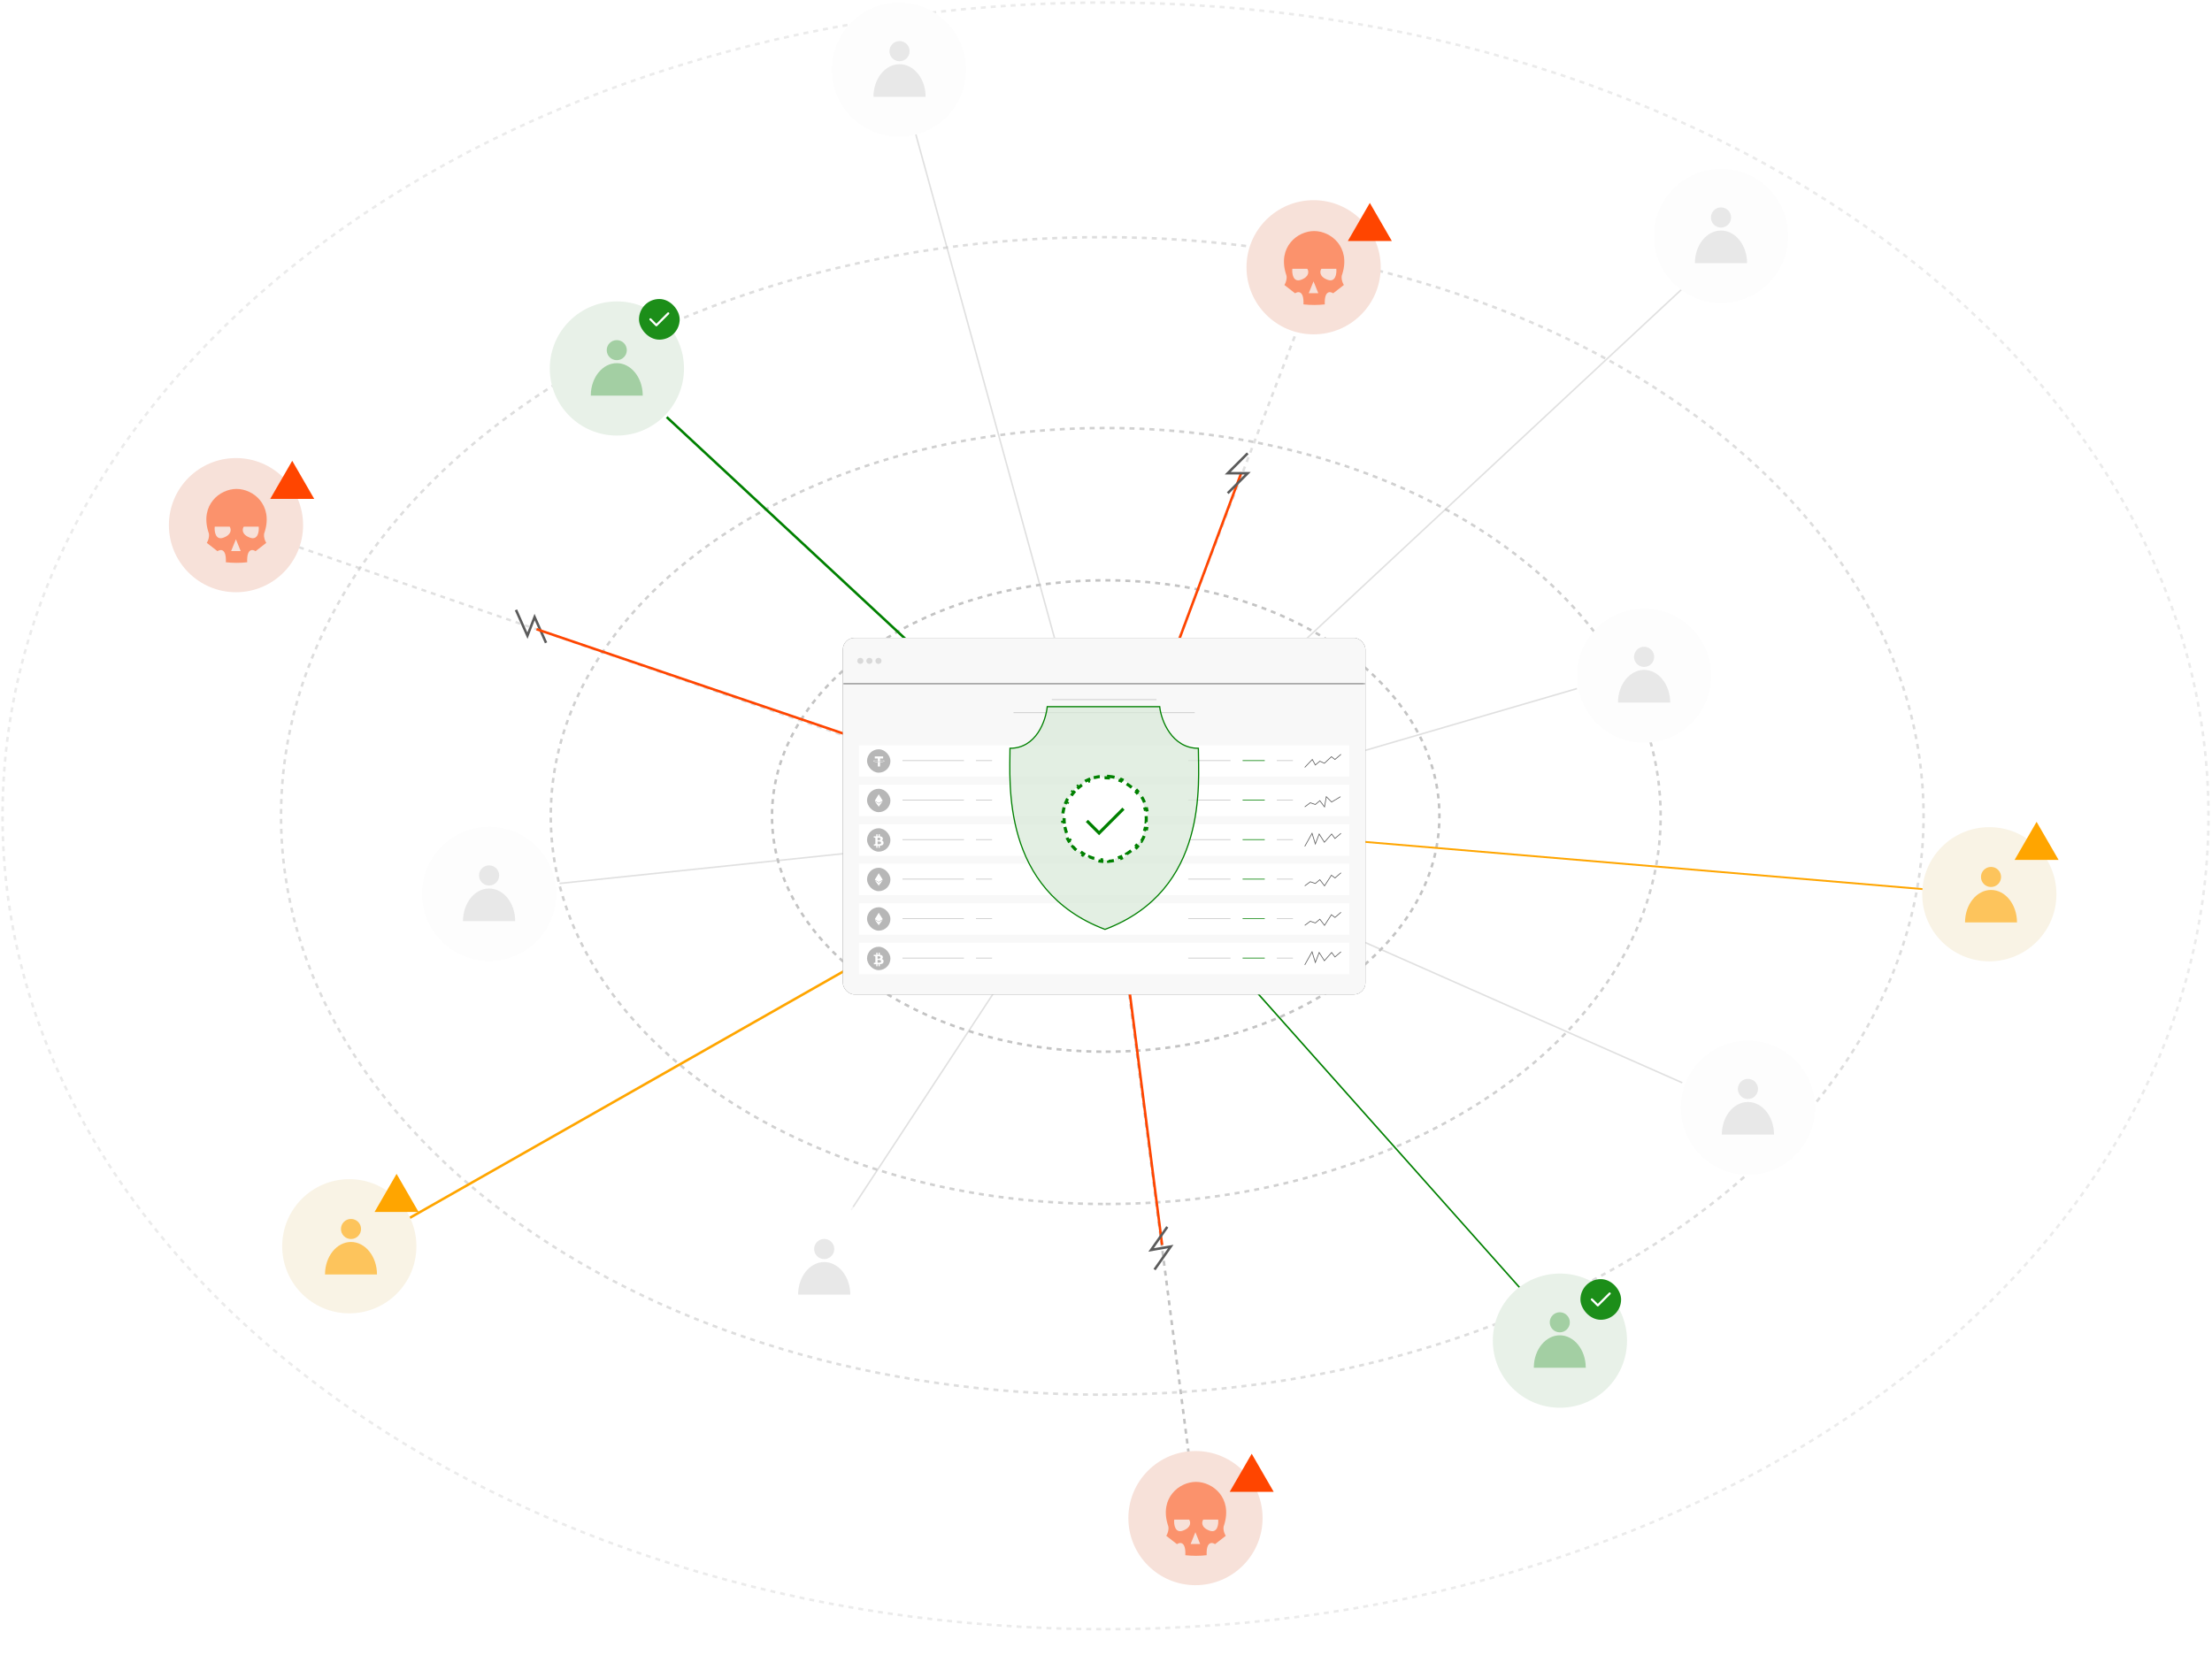 <svg width="866" height="657" viewBox="0 0 866 657" fill="none" xmlns="http://www.w3.org/2000/svg">
<path opacity="0.5" d="M506.884 131.718L433.372 324" stroke="#C2C2C2" stroke-width="0.975" stroke-dasharray="1.95 1.95"/>
<path opacity="0.5" d="M431.552 546.175C609.127 546.175 753.079 444.701 753.079 319.525C753.079 194.35 609.127 92.875 431.552 92.875C253.978 92.875 110.025 194.35 110.025 319.525C110.025 444.701 253.978 546.175 431.552 546.175Z" stroke="#BDBDBD" stroke-width="0.975" stroke-miterlimit="10" stroke-dasharray="1.95 1.95"/>
<path opacity="0.3" d="M432.812 638C671.296 638 864.625 495.403 864.625 319.5C864.625 143.597 671.296 1 432.812 1C194.329 1 1 143.597 1 319.5C1 495.403 194.329 638 432.812 638Z" stroke="#BDBDBD" stroke-width="0.975" stroke-miterlimit="10" stroke-dasharray="1.95 1.95"/>
<path opacity="0.7" d="M432.882 471.502C552.877 471.502 650.152 403.473 650.152 319.555C650.152 235.638 552.877 167.609 432.882 167.609C312.887 167.609 215.612 235.638 215.612 319.555C215.612 403.473 312.887 471.502 432.882 471.502Z" stroke="#BDBDBD" stroke-width="0.975" stroke-miterlimit="10" stroke-dasharray="1.95 1.95"/>
<path opacity="0.9" d="M432.886 411.859C505.039 411.859 563.531 370.533 563.531 319.555C563.531 268.576 505.039 227.25 432.886 227.25C360.732 227.25 302.24 268.576 302.24 319.555C302.24 370.533 360.732 411.859 432.886 411.859Z" stroke="#BDBDBD" stroke-width="0.975" stroke-miterlimit="10" stroke-dasharray="1.95 1.95"/>
<path opacity="0.5" d="M658.366 113.314L432.669 323.576" stroke="#C2C2C2" stroke-width="0.601"/>
<path opacity="0.5" d="M617.405 269.647L432.67 323.576" stroke="#C2C2C2" stroke-width="0.601"/>
<path d="M753.101 348.208L435.01 321.288" stroke="#FFA500" stroke-width="0.719"/>
<line x1="486.015" y1="185.037" x2="434.758" y2="322.565" stroke="#FF4500" stroke-width="0.975"/>
<path opacity="0.5" d="M658.607 424.022L432.816 324.129" stroke="#C2C2C2" stroke-width="0.601"/>
<path d="M595.43 504.781L433.098 322.378" stroke="#008000" stroke-width="0.601"/>
<path d="M465.356 569.175L433.614 323.453" stroke="#C2C2C2" stroke-width="0.975" stroke-dasharray="1.95 1.95"/>
<path opacity="0.5" d="M333.222 473.85L432.591 322.473" stroke="#C2C2C2" stroke-width="0.601"/>
<path d="M202.003 238.841L206.49 248.934L209.293 241.643L213.781 251.736" stroke="#5B5B5B" stroke-width="0.975"/>
<path d="M488.469 177.517L480.659 185.327H488.469L480.659 193.138" stroke="#5B5B5B" stroke-width="0.975"/>
<circle opacity="0.7" cx="26.271" cy="26.271" r="26.271" transform="matrix(-1 0 0 1 348.956 470.075)" fill="white"/>
<circle cx="26.271" cy="26.271" r="26.271" transform="matrix(-1 0 0 1 700.054 66.123)" fill="#FDFDFD"/>
<circle cx="26.271" cy="26.271" r="26.271" transform="matrix(-1 0 0 1 710.601 407.541)" fill="#FDFDFD"/>
<circle cx="26.271" cy="26.271" r="26.271" transform="matrix(-1 0 0 1 669.946 238.332)" fill="#FDFDFD"/>
<path d="M261.021 163.336L433.233 323.427" stroke="#008000" stroke-width="0.975"/>
<path opacity="0.5" d="M219.021 345.964L432.873 323.515" stroke="#C2C2C2" stroke-width="0.601"/>
<path opacity="0.5" d="M117.089 214.302L432.981 323.508" stroke="#C2C2C2" stroke-width="0.924" stroke-dasharray="1.95 1.95"/>
<path d="M433.361 322.387L210.054 246.391" stroke="#FF4500" stroke-width="0.975"/>
<path opacity="0.5" d="M358.233 51.494L433.169 323.72" stroke="#C2C2C2" stroke-width="0.601"/>
<path d="M160.032 477.153L432.67 322.139" stroke="#FFA500" stroke-width="0.975"/>
<circle cx="191.494" cy="350.055" r="26.271" fill="#FDFDFD"/>
<circle cx="241.517" cy="144.304" r="26.271" fill="#E8F1E8"/>
<circle cx="26.271" cy="26.271" r="26.271" transform="matrix(-1 0 0 1 118.665 179.381)" fill="#F7E1D9"/>
<path d="M81.561 208.263C78.279 197.698 86.036 191.467 92.599 191.467C99.162 191.467 106.92 197.698 103.638 208.263C102.922 209.78 103.738 211.785 104.235 212.597L100.058 215.848C98.865 215.036 96.537 214.765 96.776 220.183C94.009 220.497 91.19 220.497 88.423 220.183C88.662 214.765 86.335 215.036 85.141 215.848L80.965 212.597C81.462 211.785 82.277 209.78 81.561 208.263Z" fill="#FF4500" fill-opacity="0.5"/>
<path d="M101.281 206.246H95.425C94.815 207.171 94.508 209.328 97.891 210.561C100.938 211.672 101.487 208.198 101.281 206.246Z" fill="#F7E1D9"/>
<path d="M84.067 206.246H89.923C90.534 207.171 90.84 209.328 87.458 210.561C84.411 211.672 83.862 208.198 84.067 206.246Z" fill="#F7E1D9"/>
<path d="M92.361 211.178L94.229 215.801H90.492L92.361 211.178Z" fill="#F7E1D9"/>
<path d="M114.406 180.45L123.014 195.361H105.797L114.406 180.45Z" fill="#FF4500"/>
<circle cx="26.271" cy="26.271" r="26.271" transform="matrix(-1 0 0 1 540.548 78.392)" fill="#F7E1D9"/>
<path d="M503.444 107.274C500.163 96.709 507.919 90.478 514.483 90.478C521.046 90.478 528.804 96.709 525.522 107.274C524.806 108.791 525.621 110.796 526.118 111.609L521.942 114.86C520.748 114.047 518.421 113.776 518.66 119.194C515.893 119.508 513.074 119.508 510.307 119.194C510.545 113.776 508.218 114.047 507.025 114.86L502.848 111.609C503.345 110.796 504.16 108.791 503.444 107.274Z" fill="#FF4500" fill-opacity="0.5"/>
<path d="M523.167 105.258H517.31C516.7 106.182 516.394 108.34 519.776 109.573C522.823 110.683 523.372 107.21 523.167 105.258Z" fill="#F7E1D9"/>
<path d="M505.952 105.258H511.808C512.418 106.182 512.725 108.34 509.342 109.573C506.295 110.683 505.746 107.21 505.952 105.258Z" fill="#F7E1D9"/>
<path d="M514.244 110.19L516.112 114.813H512.375L514.244 110.19Z" fill="#F7E1D9"/>
<path d="M536.29 79.462L544.899 94.373H527.681L536.29 79.462Z" fill="#FF4500"/>
<circle cx="26.271" cy="26.271" r="26.271" transform="matrix(-1 0 0 1 494.302 568.231)" fill="#F7E1D9"/>
<path d="M457.198 597.114C453.916 586.548 461.673 580.318 468.236 580.318C474.799 580.318 482.557 586.548 479.276 597.114C478.56 598.631 479.375 600.635 479.872 601.448L475.695 604.699C474.502 603.886 472.175 603.615 472.413 609.033C469.646 609.347 466.827 609.347 464.06 609.033C464.299 603.615 461.972 603.886 460.778 604.699L456.602 601.448C457.099 600.635 457.914 598.631 457.198 597.114Z" fill="#FF4500" fill-opacity="0.5"/>
<path d="M476.918 595.097H471.062C470.451 596.022 470.145 598.179 473.528 599.412C476.575 600.523 477.123 597.049 476.918 595.097Z" fill="#F7E1D9"/>
<path d="M459.704 595.097H465.56C466.171 596.022 466.477 598.179 463.094 599.412C460.047 600.523 459.499 597.049 459.704 595.097Z" fill="#F7E1D9"/>
<path d="M467.997 600.029L469.866 604.652H466.129L467.997 600.029Z" fill="#F7E1D9"/>
<path d="M490.043 569.301L498.652 584.211H481.434L490.043 569.301Z" fill="#FF4500"/>
<circle cx="3.947" cy="3.947" r="3.947" transform="matrix(-1 0 0 1 195.433 338.885)" fill="#E8E8E8"/>
<path d="M191.483 347.94C197.125 347.94 201.698 353.656 201.698 360.709H181.268C181.268 353.656 185.841 347.94 191.483 347.94Z" fill="#E8E8E8"/>
<circle cx="3.947" cy="3.947" r="3.947" transform="matrix(-1 0 0 1 326.624 485.176)" fill="#E8E8E8"/>
<path d="M322.673 494.23C328.315 494.23 332.888 499.947 332.888 506.999H312.458C312.458 499.947 317.031 494.23 322.673 494.23Z" fill="#E8E8E8"/>
<circle cx="3.947" cy="3.947" r="3.947" transform="matrix(-1 0 0 1 688.266 422.492)" fill="#E8E8E8"/>
<path d="M684.316 431.547C689.957 431.547 694.531 437.264 694.531 444.316H674.1C674.1 437.264 678.674 431.547 684.316 431.547Z" fill="#E8E8E8"/>
<circle cx="3.947" cy="3.947" r="3.947" transform="matrix(-1 0 0 1 647.613 253.283)" fill="#E8E8E8"/>
<path d="M643.662 262.338C649.303 262.338 653.877 268.055 653.877 275.107H633.447C633.447 268.055 638.02 262.338 643.662 262.338Z" fill="#E8E8E8"/>
<circle cx="3.947" cy="3.947" r="3.947" transform="matrix(-1 0 0 1 677.721 81.224)" fill="#E8E8E8"/>
<path d="M673.772 90.279C679.413 90.279 683.987 95.996 683.987 103.048H663.556C663.556 95.996 668.13 90.279 673.772 90.279Z" fill="#E8E8E8"/>
<rect x="330.38" y="250.188" width="203.782" height="138.857" rx="4.132" stroke="#5B5B5B" stroke-width="0.793"/>
<rect x="250.167" y="117.089" width="15.925" height="15.925" rx="7.963" fill="#1C8E19"/>
<path d="M254.645 125.051L256.967 127.373L261.612 122.728" stroke="white" stroke-width="0.841" stroke-linecap="round" stroke-linejoin="round"/>
<g opacity="0.3">
<path d="M241.467 133.51C239.472 133.51 237.855 135.127 237.854 137.122C237.854 139.117 239.472 140.734 241.467 140.734C243.462 140.734 245.079 139.117 245.079 137.122C245.079 135.127 243.462 133.51 241.467 133.51Z" fill="#008000" stroke="#008000" stroke-width="0.637"/>
<path d="M241.465 142.529C236.168 142.529 231.75 147.842 231.615 154.609H251.313C251.178 147.842 246.762 142.529 241.465 142.529Z" fill="#008000" stroke="#008000" stroke-width="0.637"/>
</g>
<circle cx="610.713" cy="525.009" r="26.271" fill="#E8F1E8"/>
<rect x="618.741" y="500.913" width="15.925" height="15.925" rx="7.963" fill="#1C8E19"/>
<path d="M623.22 508.875L625.542 511.197L630.187 506.553" stroke="white" stroke-width="0.841" stroke-linecap="round" stroke-linejoin="round"/>
<g opacity="0.3">
<path d="M610.661 514.215C608.666 514.215 607.049 515.833 607.049 517.828C607.049 519.823 608.666 521.44 610.661 521.44C612.656 521.44 614.273 519.823 614.273 517.828C614.273 515.833 612.656 514.216 610.661 514.215Z" fill="#008000" stroke="#008000" stroke-width="0.637"/>
<path d="M610.66 523.234C605.362 523.234 600.945 528.548 600.81 535.314H620.508C620.373 528.548 615.957 523.235 610.66 523.234Z" fill="#008000" stroke="#008000" stroke-width="0.637"/>
</g>
<path d="M454.974 487.536L433.805 322.554" stroke="#FF4500" stroke-width="0.975"/>
<path d="M457.005 480.457L450.655 489.495L458.349 488.151L451.999 497.189" stroke="#5B5B5B" stroke-width="0.975"/>
<g filter="url(#filter0_df_3082_2185)">
<g clip-path="url(#clip0_3082_2185)">
<rect x="329.983" y="249.792" width="204.575" height="139.65" rx="4.528" fill="#F8F8F8"/>
<mask id="path-70-inside-1_3082_2185" fill="white">
<path d="M329.983 249.792H534.558V267.808H329.983V249.792Z"/>
</mask>
<path d="M534.558 267.808V267.532H329.983V267.808V268.084H534.558V267.808Z" fill="#5B5B5B" mask="url(#path-70-inside-1_3082_2185)"/>
<circle cx="336.826" cy="258.8" r="1.182" fill="#D9D9D9"/>
<circle cx="340.373" cy="258.8" r="1.182" fill="#D9D9D9"/>
<circle cx="343.92" cy="258.8" r="1.182" fill="#D9D9D9"/>
<line x1="411.779" y1="273.975" x2="452.763" y2="273.975" stroke="#C3C3C3" stroke-width="0.276"/>
<line x1="396.804" y1="279.098" x2="467.738" y2="279.098" stroke="#C3C3C3" stroke-width="0.276"/>
<rect width="191.964" height="12.315" transform="translate(336.289 291.847)" fill="white"/>
<rect x="339.441" y="293.423" width="9.162" height="9.162" rx="4.581" fill="#B7B7B7"/>
<path fill-rule="evenodd" clip-rule="evenodd" d="M344.543 298.348C344.519 298.35 344.393 298.358 344.112 298.358C343.889 298.358 343.73 298.351 343.674 298.348C342.811 298.31 342.167 298.16 342.167 297.98C342.167 297.8 342.811 297.65 343.674 297.612V298.199C343.731 298.203 343.892 298.212 344.116 298.212C344.384 298.212 344.518 298.201 344.542 298.199V297.612C345.404 297.65 346.047 297.801 346.047 297.98C346.047 298.16 345.404 298.31 344.542 298.348L344.543 298.348ZM344.543 297.551V297.026H345.745V296.225H342.472V297.026H343.674V297.551C342.697 297.596 341.962 297.789 341.962 298.021C341.962 298.253 342.697 298.447 343.674 298.492V300.175H344.543V298.491C345.518 298.446 346.251 298.253 346.251 298.021C346.251 297.789 345.518 297.596 344.543 297.551L344.543 297.551Z" fill="white"/>
<line x1="353.333" y1="297.867" x2="377.371" y2="297.867" stroke="#C3C3C3" stroke-width="0.276"/>
<line x1="382.1" y1="297.866" x2="388.405" y2="297.866" stroke="#C3C3C3" stroke-width="0.276"/>
<line x1="465.201" y1="297.866" x2="481.752" y2="297.866" stroke="#C3C3C3" stroke-width="0.276"/>
<line x1="486.481" y1="297.866" x2="495.151" y2="297.866" stroke="#008000" stroke-width="0.276"/>
<line x1="499.879" y1="297.866" x2="506.185" y2="297.866" stroke="#C3C3C3" stroke-width="0.276"/>
<path d="M510.815 300.516L513.771 297.416L514.953 299.573L516.726 298.09L518.499 298.899L521.258 296.337L522.637 297.416L525.002 295.393" stroke="#5B5B5B" stroke-width="0.276"/>
<rect width="191.964" height="12.315" transform="translate(336.289 307.314)" fill="white"/>
<rect x="339.441" y="308.891" width="9.162" height="9.162" rx="4.581" fill="#B7B7B7"/>
<g clip-path="url(#clip1_3082_2185)">
<path d="M344.025 311.029L343.991 311.14V314.371L344.025 314.404L345.551 313.517L344.025 311.029Z" fill="white"/>
<path d="M344.029 311.029L342.502 313.517L344.029 314.404V312.836V311.029Z" fill="white"/>
<path d="M344.029 314.688L344.01 314.71V315.861L344.029 315.915L345.556 313.802L344.029 314.688Z" fill="white"/>
<path d="M344.03 315.915V314.688L342.503 313.802L344.03 315.915Z" fill="white"/>
<path d="M344.03 314.404L345.556 313.518L344.03 312.836V314.404Z" fill="white"/>
<path d="M342.503 313.518L344.03 314.404V312.836L342.503 313.518Z" fill="white"/>
</g>
<line x1="353.333" y1="313.334" x2="377.371" y2="313.334" stroke="#C3C3C3" stroke-width="0.276"/>
<line x1="382.1" y1="313.334" x2="388.405" y2="313.334" stroke="#C3C3C3" stroke-width="0.276"/>
<line x1="465.201" y1="313.334" x2="481.752" y2="313.334" stroke="#C3C3C3" stroke-width="0.276"/>
<line x1="486.481" y1="313.334" x2="495.151" y2="313.334" stroke="#008000" stroke-width="0.276"/>
<line x1="499.879" y1="313.334" x2="506.185" y2="313.334" stroke="#C3C3C3" stroke-width="0.276"/>
<path d="M510.815 315.985L512.98 314.367L514.953 315.041L516.726 313.558L518.549 315.985L519.245 311.985L521.333 314.073L524.814 311.985" stroke="#5B5B5B" stroke-width="0.276"/>
<rect width="191.964" height="12.315" transform="translate(336.289 322.782)" fill="white"/>
<rect x="339.441" y="324.358" width="9.162" height="9.162" rx="4.581" fill="#B7B7B7"/>
<g clip-path="url(#clip2_3082_2185)">
<path d="M345.207 329.154C345.491 329.009 345.669 328.754 345.628 328.33C345.572 327.749 345.07 327.554 344.437 327.499L344.437 326.694H343.946L343.946 327.478C343.817 327.478 343.685 327.48 343.554 327.483L343.554 326.694L343.064 326.694L343.064 327.499C342.958 327.501 342.853 327.503 342.751 327.503V327.501L342.075 327.5L342.075 328.024C342.075 328.024 342.437 328.017 342.431 328.024C342.63 328.024 342.695 328.139 342.713 328.239L342.714 329.156V330.444C342.705 330.507 342.668 330.606 342.529 330.607C342.535 330.612 342.172 330.607 342.172 330.607L342.075 331.192H342.713C342.832 331.192 342.949 331.194 343.064 331.195L343.064 332.009L343.554 332.009L343.554 331.203C343.689 331.206 343.819 331.207 343.946 331.207L343.946 332.009H344.437L344.437 331.196C345.262 331.149 345.839 330.941 345.911 330.167C345.969 329.544 345.675 329.266 345.207 329.154ZM343.566 328.059C343.843 328.059 344.713 327.971 344.713 328.549C344.713 329.102 343.843 329.038 343.566 329.038V328.059ZM343.566 330.611L343.566 329.532C343.899 329.532 344.941 329.436 344.941 330.071C344.942 330.68 343.899 330.61 343.566 330.611Z" fill="white"/>
</g>
<line x1="353.333" y1="328.802" x2="377.371" y2="328.802" stroke="#C3C3C3" stroke-width="0.276"/>
<line x1="382.1" y1="328.802" x2="388.405" y2="328.802" stroke="#C3C3C3" stroke-width="0.276"/>
<line x1="465.201" y1="328.802" x2="481.752" y2="328.802" stroke="#C3C3C3" stroke-width="0.276"/>
<line x1="486.481" y1="328.802" x2="495.151" y2="328.802" stroke="#008000" stroke-width="0.276"/>
<line x1="499.879" y1="328.802" x2="506.185" y2="328.802" stroke="#C3C3C3" stroke-width="0.276"/>
<path d="M510.815 331.452L513.676 326.329L514.953 330.508L516.46 326.604L518.499 329.834L521.333 326.604L522.637 328.351L525.002 326.329" stroke="#5B5B5B" stroke-width="0.276"/>
<rect width="191.964" height="12.315" transform="translate(336.289 338.25)" fill="white"/>
<rect x="339.441" y="339.826" width="9.162" height="9.162" rx="4.581" fill="#B7B7B7"/>
<g clip-path="url(#clip3_3082_2185)">
<path d="M344.025 341.964L343.991 342.076V345.307L344.025 345.339L345.551 344.453L344.025 341.964Z" fill="white"/>
<path d="M344.029 341.964L342.502 344.453L344.029 345.339V343.771V341.964Z" fill="white"/>
<path d="M344.029 345.623L344.01 345.646V346.797L344.029 346.85L345.556 344.737L344.029 345.623Z" fill="white"/>
<path d="M344.03 346.851V345.624L342.503 344.737L344.03 346.851Z" fill="white"/>
<path d="M344.03 345.339L345.556 344.452L344.03 343.771V345.339Z" fill="white"/>
<path d="M342.503 344.452L344.03 345.339V343.771L342.503 344.452Z" fill="white"/>
</g>
<line x1="353.333" y1="344.27" x2="377.371" y2="344.27" stroke="#C3C3C3" stroke-width="0.276"/>
<line x1="382.1" y1="344.27" x2="388.405" y2="344.27" stroke="#C3C3C3" stroke-width="0.276"/>
<line x1="465.2" y1="344.269" x2="481.751" y2="344.269" stroke="#C3C3C3" stroke-width="0.276"/>
<line x1="486.48" y1="344.269" x2="495.15" y2="344.269" stroke="#008000" stroke-width="0.276"/>
<line x1="499.879" y1="344.269" x2="506.184" y2="344.269" stroke="#C3C3C3" stroke-width="0.276"/>
<path d="M510.814 346.919L512.979 345.301L514.952 345.975L516.726 344.492L518.548 346.919L521.258 342.74L522.637 343.818L525.001 341.796" stroke="#5B5B5B" stroke-width="0.276"/>
<rect width="191.964" height="12.315" transform="translate(336.289 353.717)" fill="white"/>
<rect x="339.441" y="355.294" width="9.162" height="9.162" rx="4.581" fill="#B7B7B7"/>
<g clip-path="url(#clip4_3082_2185)">
<path d="M344.025 357.432L343.991 357.543V360.774L344.025 360.807L345.551 359.92L344.025 357.432Z" fill="white"/>
<path d="M344.029 357.432L342.502 359.92L344.029 360.807V359.239V357.432Z" fill="white"/>
<path d="M344.029 361.09L344.01 361.113V362.264L344.029 362.317L345.556 360.204L344.029 361.09Z" fill="white"/>
<path d="M344.03 362.318V361.09L342.503 360.204L344.03 362.318Z" fill="white"/>
<path d="M344.03 360.806L345.556 359.92L344.03 359.238V360.806Z" fill="white"/>
<path d="M342.503 359.92L344.03 360.806V359.238L342.503 359.92Z" fill="white"/>
</g>
<line x1="353.333" y1="359.737" x2="377.371" y2="359.737" stroke="#C3C3C3" stroke-width="0.276"/>
<line x1="382.1" y1="359.737" x2="388.405" y2="359.737" stroke="#C3C3C3" stroke-width="0.276"/>
<line x1="465.201" y1="359.737" x2="481.752" y2="359.737" stroke="#C3C3C3" stroke-width="0.276"/>
<line x1="486.481" y1="359.737" x2="495.151" y2="359.737" stroke="#008000" stroke-width="0.276"/>
<line x1="499.879" y1="359.737" x2="506.185" y2="359.737" stroke="#C3C3C3" stroke-width="0.276"/>
<path d="M510.815 362.387L512.98 360.769L514.953 361.443L516.726 359.96L518.549 362.387L521.258 358.208L522.637 359.286L525.002 357.264" stroke="#5B5B5B" stroke-width="0.276"/>
<rect width="191.964" height="12.315" transform="translate(336.289 369.185)" fill="white"/>
<rect x="339.441" y="370.761" width="9.162" height="9.162" rx="4.581" fill="#B7B7B7"/>
<g clip-path="url(#clip5_3082_2185)">
<path d="M345.207 375.556C345.491 375.411 345.669 375.156 345.628 374.732C345.572 374.151 345.07 373.957 344.437 373.901L344.437 373.096H343.946L343.946 373.88C343.817 373.88 343.685 373.882 343.554 373.885L343.554 373.096L343.064 373.096L343.064 373.901C342.958 373.903 342.853 373.905 342.751 373.905V373.903L342.075 373.903L342.075 374.426C342.075 374.426 342.437 374.419 342.431 374.426C342.63 374.426 342.695 374.541 342.713 374.641L342.714 375.558V376.846C342.705 376.909 342.668 377.009 342.529 377.009C342.535 377.014 342.172 377.009 342.172 377.009L342.075 377.594H342.713C342.832 377.594 342.949 377.596 343.064 377.597L343.064 378.411L343.554 378.411L343.554 377.605C343.689 377.608 343.819 377.609 343.946 377.609L343.946 378.411H344.437L344.437 377.598C345.262 377.551 345.839 377.343 345.911 376.57C345.969 375.947 345.675 375.668 345.207 375.556ZM343.566 374.461C343.843 374.461 344.713 374.373 344.713 374.951C344.713 375.504 343.843 375.44 343.566 375.44V374.461ZM343.566 377.013L343.566 375.934C343.899 375.934 344.941 375.838 344.941 376.473C344.942 377.082 343.899 377.012 343.566 377.013Z" fill="white"/>
</g>
<line x1="353.333" y1="375.204" x2="377.371" y2="375.204" stroke="#C3C3C3" stroke-width="0.276"/>
<line x1="382.1" y1="375.204" x2="388.405" y2="375.204" stroke="#C3C3C3" stroke-width="0.276"/>
<line x1="465.201" y1="375.204" x2="481.752" y2="375.204" stroke="#C3C3C3" stroke-width="0.276"/>
<line x1="486.481" y1="375.204" x2="495.151" y2="375.204" stroke="#008000" stroke-width="0.276"/>
<line x1="499.879" y1="375.204" x2="506.185" y2="375.204" stroke="#C3C3C3" stroke-width="0.276"/>
<path d="M510.815 377.855L513.676 372.732L514.953 376.911L516.46 373.006L518.499 376.237L521.333 373.006L522.637 374.754L525.002 372.732" stroke="#5B5B5B" stroke-width="0.276"/>
</g>
</g>
<path d="M409.997 276.742H432.011H454.025C454.576 282.174 458.813 293.038 469.16 293.038C469.16 306.316 473.339 348.566 432.613 363.956C391.887 348.566 395.413 306.316 395.413 293.038C405.759 293.038 409.447 282.174 409.997 276.742Z" fill="#D8E9D8" fill-opacity="0.7" stroke="#008000" stroke-width="0.472"/>
<path d="M433.99 304.033C434.874 304.102 435.738 304.241 436.577 304.441L436.438 305.024C437.264 305.222 438.066 305.484 438.838 305.804L439.067 305.249C439.879 305.586 440.658 305.984 441.399 306.439L441.086 306.951C441.806 307.393 442.489 307.89 443.128 308.437L443.517 307.98C444.181 308.548 444.8 309.168 445.368 309.832L444.913 310.222C445.46 310.861 445.956 311.544 446.398 312.264L446.909 311.949C447.364 312.69 447.763 313.47 448.1 314.281L447.546 314.512C447.866 315.283 448.127 316.085 448.325 316.911L448.907 316.771C449.108 317.611 449.247 318.475 449.315 319.358H449.316L448.718 319.405C448.75 319.822 448.767 320.244 448.767 320.669C448.767 321.094 448.75 321.516 448.718 321.933L449.315 321.979C449.247 322.862 449.108 323.726 448.907 324.565L448.325 324.426C448.127 325.252 447.866 326.055 447.546 326.826L448.1 327.056C447.763 327.867 447.364 328.647 446.909 329.388L446.398 329.074C445.956 329.794 445.46 330.477 444.913 331.116L445.368 331.505C444.8 332.169 444.181 332.788 443.517 333.356L443.128 332.901C442.489 333.448 441.806 333.945 441.086 334.387L441.399 334.897C440.658 335.353 439.879 335.751 439.067 336.088L438.838 335.534C438.066 335.854 437.264 336.116 436.438 336.313L436.577 336.896C435.738 337.096 434.874 337.235 433.99 337.304L433.944 336.706C433.527 336.738 433.106 336.755 432.681 336.755C432.255 336.755 431.834 336.738 431.417 336.706L431.37 337.304C430.487 337.235 429.623 337.096 428.783 336.896L428.923 336.313C428.096 336.116 427.295 335.854 426.523 335.534L426.293 336.088C425.481 335.751 424.702 335.353 423.961 334.897L424.275 334.387C423.556 333.945 422.873 333.448 422.233 332.901L421.844 333.356C421.179 332.788 420.56 332.169 419.992 331.505L420.448 331.116C419.902 330.477 419.405 329.794 418.963 329.074L418.451 329.388C417.996 328.647 417.597 327.867 417.261 327.056L417.815 326.826C417.495 326.055 417.234 325.252 417.036 324.426L416.453 324.565C416.252 323.726 416.114 322.862 416.045 321.979L416.644 321.933C416.627 321.724 416.616 321.514 416.607 321.304L416.595 320.669C416.595 320.244 416.611 319.822 416.644 319.405L416.045 319.358C416.114 318.475 416.252 317.611 416.453 316.771L417.036 316.911C417.234 316.085 417.496 315.283 417.815 314.512L417.261 314.281C417.597 313.47 417.996 312.69 418.451 311.949L418.963 312.264C419.405 311.544 419.902 310.861 420.448 310.222L419.992 309.832C420.56 309.168 421.179 308.548 421.844 307.98L422.233 308.437C422.873 307.89 423.556 307.393 424.275 306.951L423.961 306.439C424.702 305.984 425.481 305.586 426.293 305.249L426.523 305.804C427.295 305.484 428.096 305.222 428.923 305.024L428.783 304.441C429.623 304.241 430.487 304.102 431.37 304.033L431.417 304.632C431.834 304.599 432.255 304.583 432.681 304.583C433.106 304.583 433.527 304.599 433.944 304.632L433.99 304.033Z" fill="white" stroke="#008000" stroke-width="1.201" stroke-dasharray="2.4 2.4"/>
<path d="M425.529 321.464L430.297 326.231L439.832 316.696" stroke="#008000" stroke-width="1.201"/>
<circle cx="136.753" cy="488.047" r="26.271" fill="#F9F3E5"/>
<path d="M155.258 459.693L163.867 474.604H146.65L155.258 459.693Z" fill="#FFA500"/>
<g opacity="0.6">
<ellipse cx="3.931" cy="3.931" rx="3.931" ry="3.931" transform="matrix(-1 0 0 1 141.348 477.35)" fill="#FFA500"/>
<path d="M137.415 486.369C143.034 486.369 147.589 492.063 147.589 499.086H127.241C127.241 492.063 131.796 486.369 137.415 486.369Z" fill="#FFA500"/>
</g>
<circle cx="778.822" cy="350.192" r="26.271" fill="#F9F3E5"/>
<path d="M797.328 321.838L805.937 336.748H788.719L797.328 321.838Z" fill="#FFA500"/>
<g opacity="0.6">
<ellipse cx="3.931" cy="3.931" rx="3.931" ry="3.931" transform="matrix(-1 0 0 1 783.416 339.495)" fill="#FFA500"/>
<path d="M779.483 348.513C785.102 348.513 789.657 354.207 789.657 361.231H769.309C769.309 354.207 773.864 348.513 779.483 348.513Z" fill="#FFA500"/>
</g>
<circle cx="26.271" cy="26.271" r="26.271" transform="matrix(-1 0 0 1 378.214 1)" fill="#FDFDFD"/>
<circle cx="3.947" cy="3.947" r="3.947" transform="matrix(-1 0 0 1 356.117 16.087)" fill="#E8E8E8"/>
<path d="M352.168 25.142C357.809 25.142 362.383 30.859 362.383 37.911H341.952C341.952 30.859 346.526 25.142 352.168 25.142Z" fill="#E8E8E8"/>
<defs>
<filter id="filter0_df_3082_2185" x="320.927" y="240.736" width="222.688" height="157.763" filterUnits="userSpaceOnUse" color-interpolation-filters="sRGB">
<feFlood flood-opacity="0" result="BackgroundImageFix"/>
<feColorMatrix in="SourceAlpha" type="matrix" values="0 0 0 0 0 0 0 0 0 0 0 0 0 0 0 0 0 0 127 0" result="hardAlpha"/>
<feMorphology radius="9.056" operator="dilate" in="SourceAlpha" result="effect1_dropShadow_3082_2185"/>
<feOffset/>
<feComposite in2="hardAlpha" operator="out"/>
<feColorMatrix type="matrix" values="0 0 0 0 1 0 0 0 0 1 0 0 0 0 1 0 0 0 1 0"/>
<feBlend mode="normal" in2="BackgroundImageFix" result="effect1_dropShadow_3082_2185"/>
<feBlend mode="normal" in="SourceGraphic" in2="effect1_dropShadow_3082_2185" result="shape"/>
<feGaussianBlur stdDeviation="0.901" result="effect2_foregroundBlur_3082_2185"/>
</filter>
<clipPath id="clip0_3082_2185">
<rect x="329.983" y="249.792" width="204.575" height="139.65" rx="4.528" fill="white"/>
</clipPath>
<clipPath id="clip1_3082_2185">
<rect width="3.054" height="4.887" fill="white" transform="translate(342.495 311.029)"/>
</clipPath>
<clipPath id="clip2_3082_2185">
<rect width="4.177" height="5.496" fill="white" transform="translate(341.896 326.604)"/>
</clipPath>
<clipPath id="clip3_3082_2185">
<rect width="3.054" height="4.887" fill="white" transform="translate(342.495 341.964)"/>
</clipPath>
<clipPath id="clip4_3082_2185">
<rect width="3.054" height="4.887" fill="white" transform="translate(342.495 357.432)"/>
</clipPath>
<clipPath id="clip5_3082_2185">
<rect width="4.177" height="5.496" fill="white" transform="translate(341.896 373.006)"/>
</clipPath>
</defs>
</svg>
